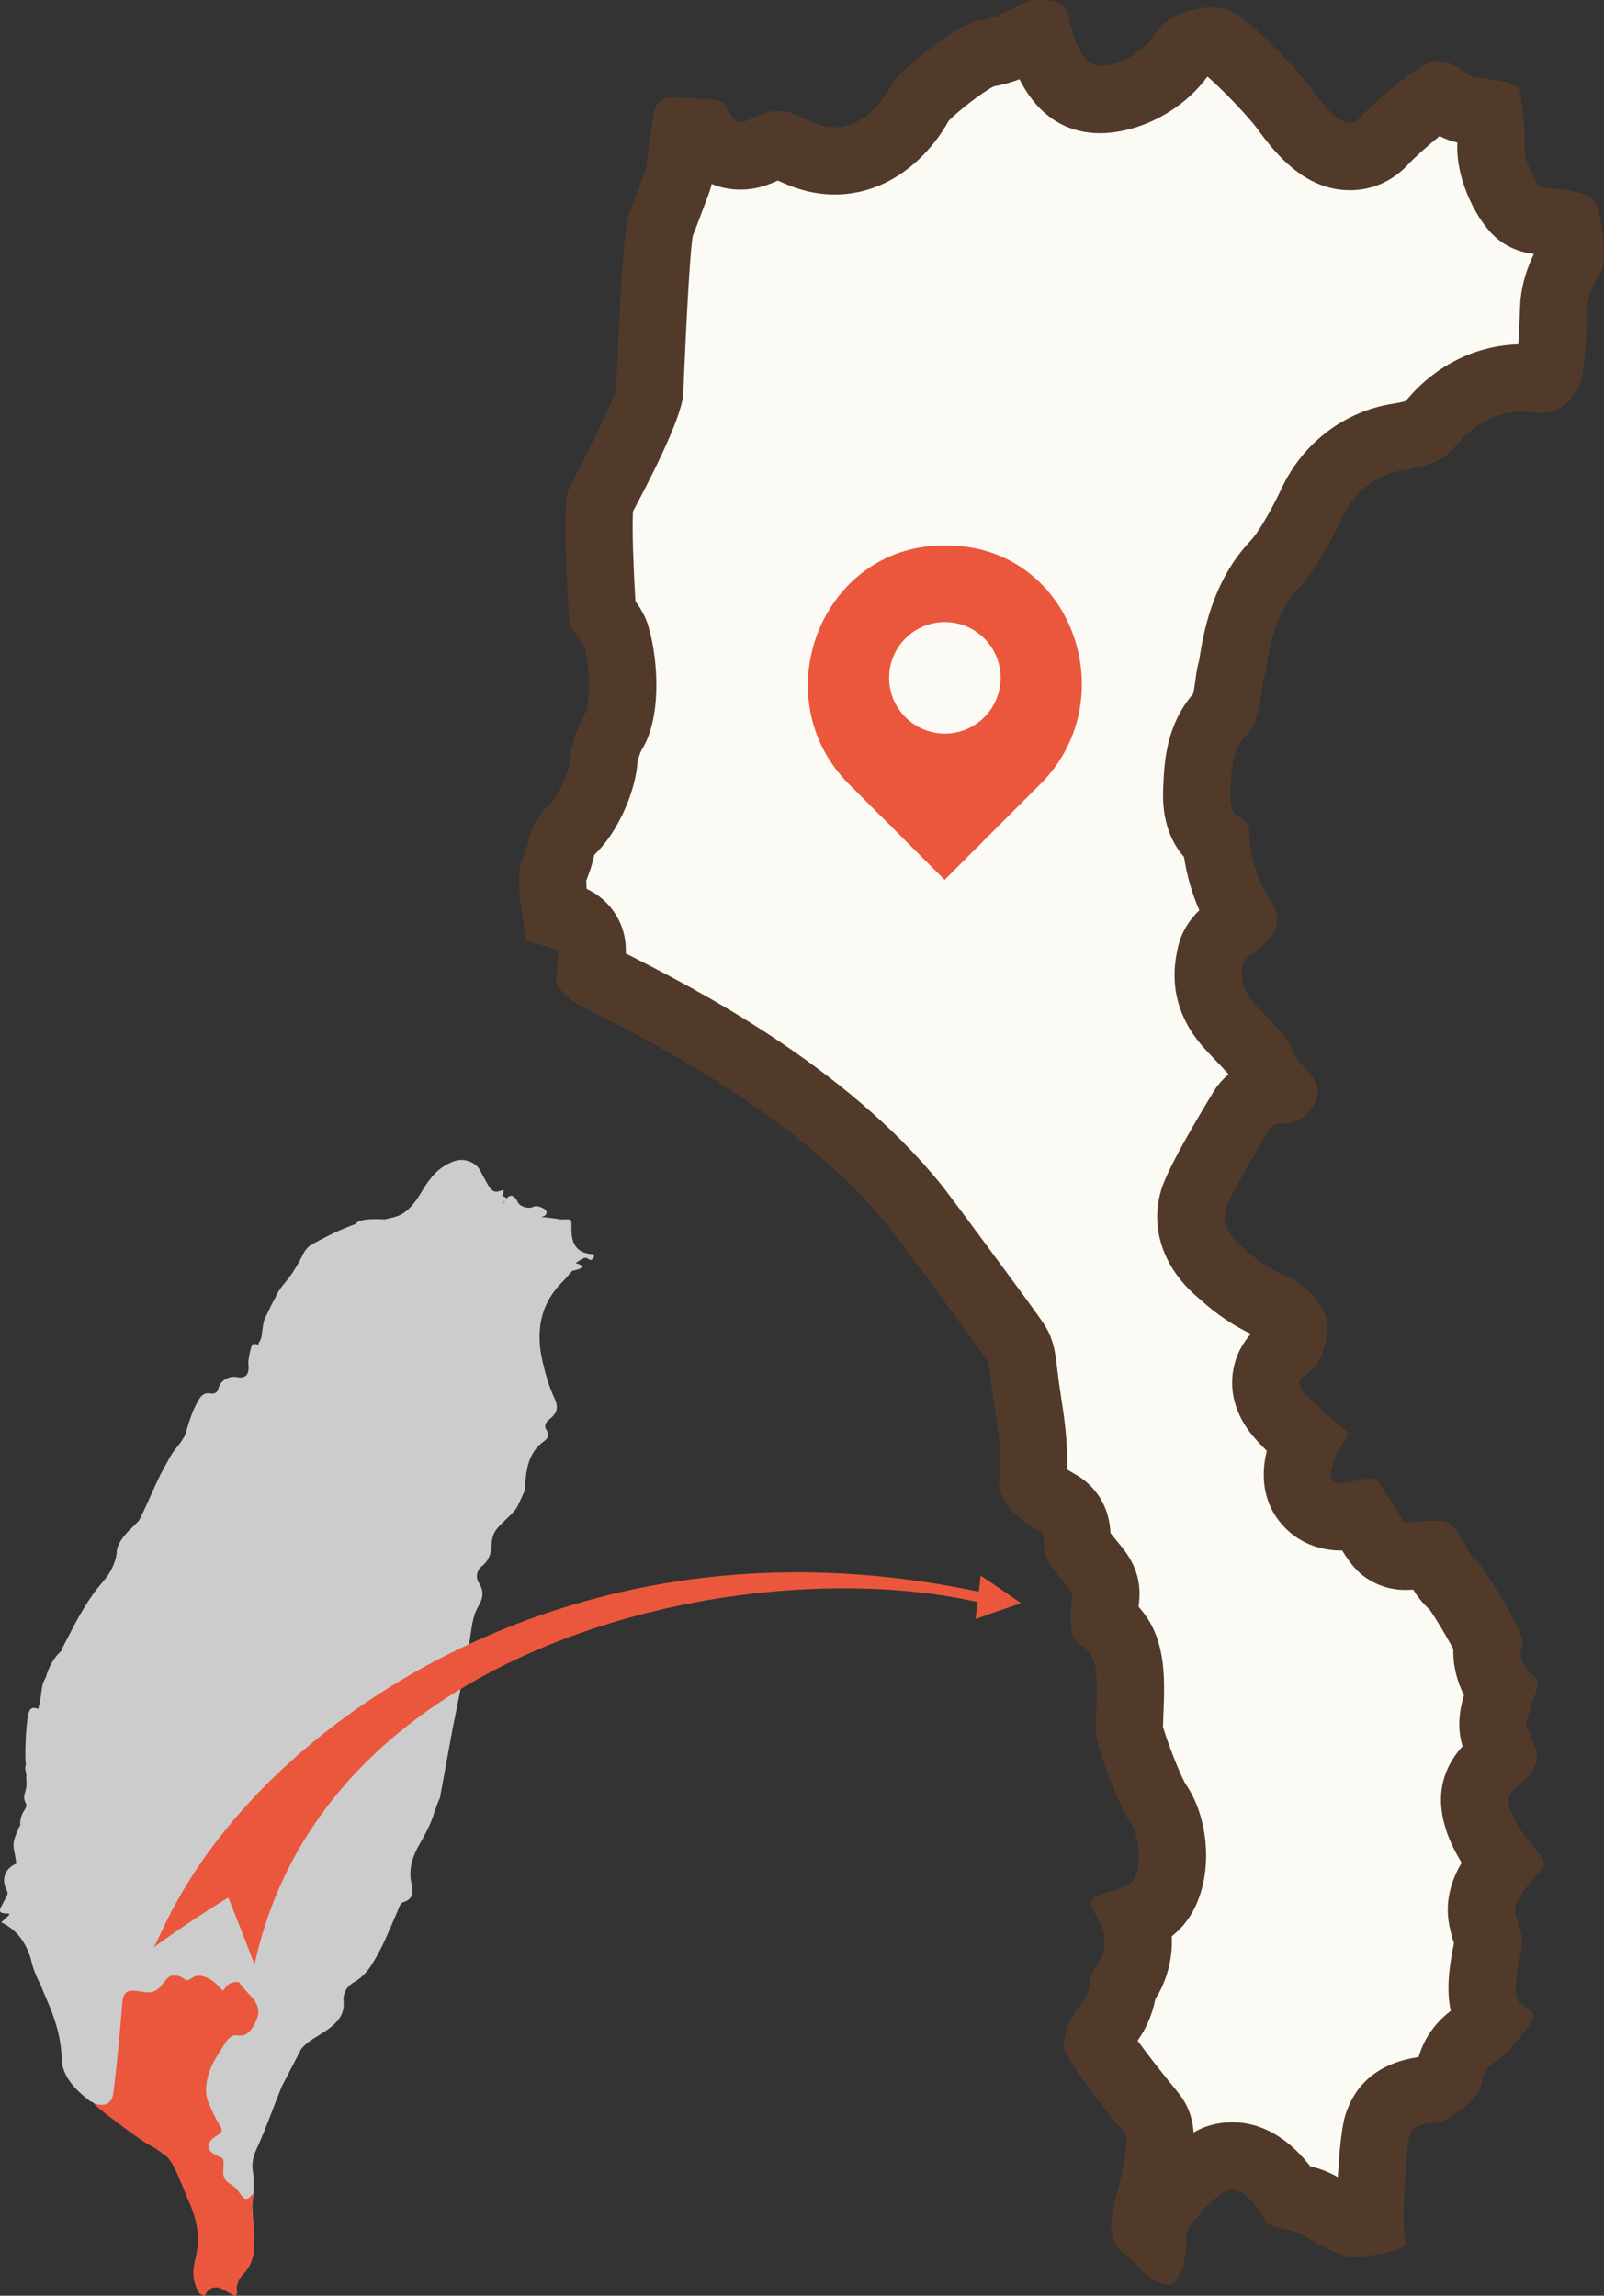 <?xml version="1.0" encoding="utf-8"?>
<!-- Generator: Adobe Illustrator 16.0.0, SVG Export Plug-In . SVG Version: 6.00 Build 0)  -->
<!DOCTYPE svg PUBLIC "-//W3C//DTD SVG 1.1//EN" "http://www.w3.org/Graphics/SVG/1.1/DTD/svg11.dtd">
<svg version="1.1" id="圖層_1" xmlns="http://www.w3.org/2000/svg" xmlns:xlink="http://www.w3.org/1999/xlink" x="0px" y="0px"
	 width="190.894px" height="273.173px" viewBox="0 0 190.894 273.173" enable-background="new 0 0 190.894 273.173"
	 xml:space="preserve">
<rect x="0" y="0" width="190.894" height="273.173" fill="#333333" stroke="none"/>
<g>
	<defs>
		<rect id="SVGID_1_" width="190.894" height="273.173"/>
	</defs>
	<clipPath id="SVGID_2_">
		<use xlink:href="#SVGID_1_"  overflow="visible"/>
	</clipPath>
	<path clip-path="url(#SVGID_2_)" fill="#FCFAF4" d="M137.174,265.781c-0.141-0.12-0.273-0.228-0.396-0.328
		c-0.187-0.15-0.469-0.38-0.535-0.474c0.008,0-0.09-0.394,0.18-1.412c2.398-9.054,1.813-10.666,0.646-12.094
		c-3.762-4.577-5.759-7.4-6.401-8.511c0.124-0.453,0.488-1.249,0.957-1.812l0.063-0.075c1.121-1.346,1.808-2.96,1.999-4.689
		c0.039-0.063,0.099-0.157,0.188-0.283c1.602-2.273,2.006-5.167,1.176-7.777c0.813-0.325,1.635-0.761,2.335-1.412
		c2.932-2.731,2.673-9.19,0.414-12.367c-0.877-1.234-3.169-7.222-3.381-8.607c-0.03-0.299,0.013-1.338,0.045-2.096
		c0.172-4.174,0.163-7.297-1.533-9.493c-0.543-0.703-1.059-1.191-1.481-1.536c-0.054-1.008,0.035-1.725,0.097-2.221
		c0.053-0.436,0.074-0.757,0.074-0.958c0-1.584-0.817-2.567-1.764-3.705c-0.406-0.487-1.319-1.585-1.606-2.142
		c-0.063-0.596-0.074-0.929-0.082-1.125c-0.019-0.518-0.068-1.895-1.244-3.065c-0.4-0.4-0.774-0.609-1.075-0.777
		c-2.338-1.304-2.855-2.239-2.941-2.432c0.367-3.482-0.195-7.105-0.608-9.755c-0.084-0.545-0.163-1.044-0.222-1.48
		c-0.109-0.828-0.186-1.467-0.245-1.965c-0.149-1.241-0.231-1.925-0.532-2.677c-0.236-0.59-0.3-0.751-6.097-8.601
		c-2.096-2.839-5.638-7.61-6.22-8.336c-10.978-13.661-28.511-22.583-35.998-26.394c-0.958-0.488-2.031-1.034-2.455-1.279
		c-0.083-0.076-0.16-0.148-0.231-0.215c0.073-0.901,0.147-1.937,0.177-2.364c0.131-1.869-1.052-3.579-2.848-4.114l-1.462-0.435
		c-0.338-2.154-0.491-4.197-0.333-4.931c0.407-0.962,0.81-2.012,1.044-3.185c0.125-0.627,0.509-1.262,1.143-1.885
		c0.156-0.154,0.32-0.326,0.49-0.518c1.756-1.983,3.244-5.483,3.385-7.967c0.04-0.694,0.581-2.393,1.08-3.177
		c1.883-2.955,1.034-10.246,0.123-12.068c-0.381-0.763-0.852-1.363-1.23-1.845c-0.055-0.071-0.112-0.141-0.167-0.209
		c-0.006-0.107-0.013-0.225-0.021-0.352c-0.555-9.295-0.388-12.133-0.252-12.992c1.062-1.976,5.686-10.701,5.88-12.933
		c0.017-0.198,0.059-1.081,0.116-2.393c0.538-12.372,0.912-16.246,1.136-17.271c0.788-2,2.074-5.47,2.074-5.47
		c0.116-0.311,0.191-0.634,0.227-0.963c0.177-1.645,0.424-3.572,0.637-4.931c0.255,0.011,0.529,0.02,0.814,0.029
		c0.329,0.009,0.803,0.024,1.24,0.047c0.767,1.185,2.183,2.798,4.602,2.798c0.432,0,0.866-0.056,1.29-0.17
		c0.729-0.194,1.327-0.475,1.855-0.723c0.648-0.306,0.977-0.452,1.347-0.452l0.126,0.005c0.193,0.028,0.772,0.299,1.195,0.497
		c1.288,0.602,3.05,1.426,5.372,1.426c0.43,0,0.865-0.029,1.297-0.087c4.73-0.629,7.848-4.703,8.955-6.978
		c1.106-1.413,6.019-5.29,7.661-5.698c2.062-0.257,3.77-1.131,5.018-1.77c0.431-0.221,1.009-0.516,1.284-0.601
		c0.734,2.856,2.524,7.841,7.355,7.841c0.043,0,0.155-0.002,0.198-0.003c3.792-0.123,7.922-2.581,9.87-5.861
		c0.408-0.401,1.901-1.111,3.221-1.111c0.38,0,0.537,0.063,0.538,0.063c1.752,0.903,6.651,5.967,8.202,8.121
		c1.985,2.757,4.455,5.576,7.729,5.576c1.502,0,2.905-0.624,3.954-1.755c1.441-1.556,5.018-4.639,6.618-5.535
		c0.34,0.178,0.823,0.54,1.014,0.682c0.285,0.214,0.521,0.38,0.691,0.484c0.917,0.565,1.788,0.664,3.106,0.813
		c0.278,0.031,0.732,0.083,1.181,0.146c0.145,1.304,0.245,2.886,0.204,3.834c-0.133,3.061,1.916,6.943,3.362,8.067
		c1.018,0.792,2.024,0.886,3.3,1.005c0.497,0.046,1.6,0.149,2.369,0.309c0.295,1.317,0.482,3.094,0.423,3.905
		c-0.781,1.363-1.79,3.291-1.962,5.654c-0.028,0.378-0.051,0.981-0.078,1.713c-0.046,1.261-0.182,5.009-0.512,6.183
		c-0.259,0.413-0.563,0.88-0.729,0.996c-0.001,0-0.063,0.005-0.136,0.005c-0.097,0-0.199-0.008-0.31-0.024l-0.385-0.051
		c-0.524-0.064-1.063-0.097-1.598-0.097c-4.213,0-8.207,2.005-10.957,5.502c-0.186,0.236-0.408,0.435-0.681,0.608
		c-0.276,0.174-1.125,0.609-3.084,0.903c-4.451,0.671-8.285,3.561-10.263,7.731c-1.633,3.446-3.214,6.063-4.452,7.369
		c-3.801,4.008-4.671,9.532-5.042,11.89c-0.028,0.187-0.052,0.347-0.074,0.477c-0.205,0.598-0.289,1.22-0.396,2.017
		c-0.096,0.709-0.346,2.57-0.707,3.163c-2.821,2.868-2.962,6.225-3.087,9.19c-0.089,2.093,0.096,4.439,2.072,6.096
		c0.074,0.078,0.147,0.149,0.221,0.217c0.169,2.403,1.006,5.43,2.079,7.39c0.213,0.388,0.448,0.768,0.684,1.144
		c0.11,0.176,0.253,0.404,0.366,0.598c-0.271,0.315-0.673,0.607-1.093,0.913c-0.945,0.686-2.374,1.725-2.731,3.692l-0.028,0.143
		c-0.263,1.25-0.955,4.572,2.454,8.232c0.413,0.444,0.813,0.865,1.195,1.266c0.953,0.999,2.259,2.367,2.452,2.889
		c0.458,1.446,1.391,2.481,2.147,3.313c-2.135,0.168-3.626,0.948-4.442,2.321c-1.521,2.503-5.087,8.482-5.764,10.648
		c-0.949,3.037,0.18,6.191,3.095,8.658l0.401,0.348c1.134,0.995,2.849,2.501,5.941,3.832c1.461,0.63,2.381,1.958,2.506,2.465
		c-0.218,1.323-0.46,1.886-0.559,2.073l-0.071,0.05c-0.813,0.56-2.329,1.602-2.664,3.682c-0.344,2.133,0.852,3.71,1.245,4.229
		c0.739,0.977,2.174,2.317,3.438,3.425c-1.015,2.148-1.78,5.271,0.381,7.527c0.67,0.7,1.875,1.53,3.82,1.53
		c0.778,0,1.523-0.131,2.21-0.28c0.313,0.499,0.631,1.016,0.843,1.362c1.197,1.952,1.6,2.61,2.715,3.172
		c0.588,0.294,1.225,0.438,1.905,0.438c0.371,0,0.736-0.04,1.245-0.096c0.545-0.061,1.281-0.142,1.907-0.148
		c0.168,0.288,0.351,0.627,0.481,0.873c0.568,1.063,1.151,2.151,2.154,2.903c0.934,1.21,3.217,4.977,4.017,6.784
		c-0.403,2.108,0.481,4.31,1.553,5.709c-0.465,1.304-0.939,2.651-0.939,3.955c0,1.234,0.47,2.265,0.848,3.093
		c0.07,0.154,0.165,0.36,0.245,0.551c-0.205,0.199-0.487,0.457-0.684,0.639c-0.89,0.815-1.897,1.739-2.363,3.197
		c-1.075,3.359,1.968,7.547,3.158,9.012c-1.381,1.615-3.002,3.94-2.466,6.688c0.164,0.846,0.392,1.524,0.558,2.021
		c0.075,0.223,0.176,0.527,0.189,0.623c-0.04,0.201-0.101,0.502-0.169,0.847c-0.523,2.655-1.213,6.151,0.401,8.537
		c-0.61,0.709-1.25,1.372-1.649,1.622c-2.646,1.661-3.081,3.782-3.29,4.802c-0.011,0.056-0.021,0.112-0.032,0.17
		c-0.447,0.537-1.558,1.402-2.112,1.646c-1.71,0.133-5.186,0.55-6.361,4.204c-0.172,0.537-1.008,6.837-0.868,11.517
		c-0.719,0.113-1.465,0.196-1.966,0.204c-0.734-0.198-2.627-1.145-3.456-1.735c-1.183-0.845-2.589-1.158-3.83-1.434
		c-0.089-0.02-0.189-0.042-0.293-0.065c-1.149-1.801-3.555-4.777-6.898-4.777c-0.575,0-1.143,0.09-1.687,0.269
		C142.259,257.677,137.217,262.726,137.174,265.781"/>
	<path clip-path="url(#SVGID_2_)" fill="#523A2B" d="M143.698,9.115c1.863,1.576,5.034,4.947,5.993,6.28
		c2.427,3.37,5.867,7.238,10.975,7.238c2.627,0,5.073-1.077,6.888-3.035c0.795-0.859,2.41-2.304,3.777-3.404
		c0.724,0.381,1.426,0.616,2.112,0.774c-0.001,0.057-0.003,0.111-0.005,0.162c-0.188,4.323,2.432,9.475,4.902,11.397
		c1.47,1.143,2.921,1.522,4.206,1.701c-0.729,1.502-1.441,3.428-1.609,5.722c-0.036,0.493-0.059,1.096-0.086,1.859
		c-0.024,0.674-0.072,1.979-0.151,3.165c-5.151,0.143-9.989,2.574-13.389,6.734c-0.241,0.079-0.702,0.206-1.451,0.319
		c-5.768,0.868-10.731,4.596-13.279,9.971c-1.667,3.518-3.025,5.576-3.739,6.329c-4.657,4.912-5.663,11.297-6.091,14.024
		c-0.01,0.062-0.019,0.121-0.028,0.177c-0.245,0.834-0.352,1.627-0.457,2.403c-0.053,0.396-0.149,1.117-0.257,1.613
		c-3.26,3.806-3.444,8.159-3.568,11.106c-0.06,1.394-0.223,5.261,2.471,8.325c0.319,2.153,0.973,4.442,1.826,6.333
		c-1.085,1.048-2.228,2.584-2.63,4.803l-0.019,0.085c-0.913,4.378,0.245,8.339,3.442,11.773c0.425,0.456,0.837,0.889,1.229,1.301
		c0.471,0.492,1.061,1.11,1.457,1.564c-0.82,0.675-1.413,1.43-1.839,2.146c-3.484,5.734-5.554,9.604-6.148,11.508
		c-1.431,4.576,0.188,9.4,4.33,12.903c0.109,0.093,0.224,0.195,0.346,0.302c1.121,0.984,2.923,2.565,5.959,4.026
		c-0.919,1.035-1.8,2.477-2.115,4.43c-0.282,1.744-0.162,4.422,2.005,7.283c0.516,0.68,1.234,1.446,2.008,2.201
		c-0.715,2.941-0.538,6.338,2.113,9.104c1.706,1.78,4.088,2.761,6.707,2.761c0.051,0,0.103,0,0.152-0.001
		c1.071,1.711,1.977,2.908,3.836,3.837c1.137,0.568,2.377,0.857,3.685,0.857c0.324,0,0.623-0.017,0.923-0.043
		c0.486,0.781,1.101,1.606,1.929,2.339c0.77,1.093,2.085,3.274,2.855,4.752c-0.062,1.94,0.447,3.844,1.267,5.476
		c-0.315,1.065-0.557,2.216-0.557,3.457c0,0.991,0.162,1.87,0.383,2.633c-0.813,0.894-1.645,2.062-2.146,3.627
		c-1.194,3.729,0.382,7.544,2.043,10.221c-1.171,1.974-2.045,4.504-1.467,7.465c0.167,0.856,0.377,1.563,0.551,2.102
		c-0.43,2.183-0.997,5.192-0.384,8.061c-2.425,1.851-3.388,4.01-3.822,5.488c-4.531,0.68-7.452,2.973-8.692,6.831
		c-0.152,0.476-0.603,1.875-0.924,7.458c-1.131-0.659-2.278-1.037-3.295-1.299c-1.846-2.391-4.948-5.226-9.283-5.227h-0.003
		c-0.996,0-1.979,0.156-2.924,0.464c-0.502,0.164-1.062,0.418-1.655,0.748c-0.144-1.879-0.737-3.393-1.892-4.803l-0.07-0.085
		c-2.142-2.607-3.702-4.646-4.706-6.036c1.054-1.487,1.771-3.167,2.115-4.952c1.421-2.252,2.076-4.868,1.949-7.465
		c0.223-0.175,0.444-0.361,0.659-0.562c4.536-4.224,4.261-12.847,1.01-17.523c-0.714-1.196-2.303-5.317-2.712-6.862
		c0.005-0.37,0.03-0.976,0.049-1.444c0.167-4.025,0.356-8.586-2.363-12.106c-0.2-0.259-0.398-0.498-0.593-0.72
		c0.004-0.034,0.008-0.068,0.012-0.103c0.048-0.382,0.106-0.857,0.106-1.447c0-3.031-1.556-4.9-2.691-6.265
		c-0.19-0.229-0.506-0.607-0.769-0.943c-0.102-2.255-0.909-4.155-2.403-5.65c-0.8-0.8-1.555-1.222-1.961-1.448
		c-0.322-0.18-0.579-0.337-0.784-0.472c0.094-3.341-0.408-6.571-0.762-8.838c-0.08-0.513-0.154-0.983-0.208-1.394
		c-0.108-0.807-0.182-1.43-0.24-1.915c-0.164-1.363-0.293-2.441-0.788-3.681c-0.456-1.14-0.492-1.232-6.594-9.493
		c-0.054-0.073-5.481-7.423-6.32-8.466c-11.517-14.331-29.585-23.527-37.302-27.454c-0.107-0.054-0.215-0.109-0.323-0.164
		c0.169-3.3-1.706-6.329-4.652-7.679c-0.032-0.388-0.05-0.727-0.05-0.992c0.37-0.921,0.721-1.927,0.97-3.07
		c0.021-0.024,0.047-0.052,0.08-0.084c0.229-0.225,0.458-0.467,0.68-0.717c2.32-2.62,4.149-6.918,4.378-10.27
		c0.067-0.372,0.328-1.129,0.469-1.38c2.901-4.56,1.65-13.355,0.325-16.005c-0.339-0.678-0.713-1.253-1.053-1.725
		c-0.383-6.682-0.353-9.527-0.286-10.695c1.617-3.002,5.701-10.834,5.957-13.776c0.028-0.328,0.045-0.69,0.127-2.578
		c0.477-10.961,0.809-14.988,1.015-16.359c0.794-2.039,1.898-5.015,1.949-5.152c0.131-0.353,0.236-0.713,0.316-1.08
		c1.064,0.446,2.216,0.67,3.453,0.67c0.781,0,1.562-0.103,2.322-0.306c0.846-0.225,1.545-0.518,2.103-0.772
		c1.466,0.679,3.767,1.66,6.76,1.66c0.606,0,1.22-0.041,1.827-0.122c6.037-0.805,10.011-5.45,11.739-8.643
		c1.139-1.181,4.054-3.447,5.399-4.11c1.13-0.192,2.141-0.496,3.031-0.833c2.62,5.166,6.468,6.415,9.575,6.415
		c0.106,0,0.214-0.001,0.326-0.005C135.951,15.692,140.875,12.987,143.698,9.115 M123.492,0c-2.023,0-3.965,2.063-6.838,2.428
		c-2.872,0.364-9.912,6.23-10.601,7.768c-0.688,1.537-2.913,4.491-5.947,4.895c-0.266,0.036-0.521,0.052-0.77,0.052
		c-2.586,0-4.276-1.765-6.271-1.913c-0.144-0.01-0.284-0.015-0.421-0.015c-1.929,0-3.098,1.008-4.232,1.31
		c-0.09,0.024-0.177,0.036-0.261,0.036c-1.037,0-1.558-1.74-2.045-2.302c-0.526-0.607-3.722-0.485-5.098-0.607
		c-0.29-0.025-0.568-0.042-0.83-0.042c-0.979,0-1.74,0.232-2.123,1.094c-0.486,1.093-1.174,7.485-1.174,7.485
		s-1.335,3.601-2.104,5.543c-0.768,1.942-1.375,19.704-1.456,20.635c-0.081,0.931-4.613,9.994-5.584,11.693
		c-0.971,1.699-0.04,14.687,0,15.739c0.041,1.052,1.255,1.982,1.781,3.034c0.526,1.052,0.93,6.797,0.081,8.133
		c-0.85,1.335-1.619,3.682-1.7,5.098c-0.081,1.416-1.133,4.126-2.387,5.543c-0.104,0.118-0.205,0.223-0.301,0.318
		c-1.108,1.09-1.953,2.418-2.26,3.954c-0.172,0.865-0.496,1.682-0.842,2.493c-1.003,2.357,0.571,9.54,0.571,9.54l3.803,1.133
		c0,0-0.202,2.872-0.283,3.52c-0.081,0.647,0.404,1.173,1.821,2.468c1.416,1.295,24.842,10.874,37.841,27.049
		c0.854,1.064,11.56,15.516,11.722,15.919c0.162,0.405,0.202,1.255,0.526,3.683s1.214,6.676,0.809,10.357
		c-0.405,3.683,5.059,6.271,5.179,6.393c0.121,0.122,0,0.284,0.202,2.063c0.203,1.78,3.318,4.734,3.318,5.139
		s-0.324,1.779-0.121,4.006c0.202,2.225,0.89,1.375,2.265,3.156c1.376,1.779,0.445,7.808,0.688,9.67
		c0.243,1.86,2.792,8.577,4.087,10.397c1.294,1.82,1.294,6.028,0.121,7.121c-1.173,1.092-4.572,1.254-4.774,2.265
		c-0.083,0.415,0.364,1.354,0.922,2.317c0.947,1.638,0.89,3.681-0.2,5.228c-0.242,0.344-0.455,0.685-0.601,0.992
		c-0.181,0.386-0.261,0.716-0.282,0.992c-0.075,1.005-0.462,1.957-1.107,2.731l-0.067,0.081c-1.011,1.213-2.103,3.397-1.9,5.098
		c0.201,1.699,6.959,9.872,7.322,10.317c0.364,0.444-0.161,3.803-1.416,8.537c-1.254,4.733,1.497,5.582,2.388,6.635
		c0.69,0.816,2.575,2.681,3.989,2.681c0.408,0,0.778-0.156,1.068-0.536c1.294-1.7,1.173-4.855,1.173-5.503
		c0-0.646,3.156-4.612,5.018-5.219c0.146-0.048,0.295-0.07,0.444-0.07c1.755,0,3.673,3.05,4.046,3.833
		c0.405,0.85,3.521,0.891,4.653,1.699s4.046,2.347,5.381,2.468c0.089,0.008,0.199,0.013,0.326,0.013c1.77,0,6.873-0.773,6.27-1.793
		c-0.647-1.093,0.08-11.571,0.444-12.704c0.364-1.134,1.416-1.335,3.075-1.456c1.659-0.122,4.653-2.631,5.219-3.885
		c0.567-1.255,0.081-2.226,1.821-3.317s4.046-4.208,4.491-4.978c0.444-0.768-0.283-1.133-1.456-2.063
		c-1.174-0.932-0.041-5.219,0.202-6.757c0.242-1.537-0.445-2.348-0.77-4.005c-0.324-1.659,2.145-3.845,2.954-4.896
		s0.566-1.416-1.012-3.196s-3.075-4.612-2.751-5.624s2.589-2.185,3.236-3.925s-1.093-3.763-1.093-4.773
		c0-1.013,0.972-3.116,1.255-4.289c0.283-1.174-0.364-1.416-0.891-1.821c-0.526-0.404-1.497-2.346-0.849-3.277
		c0.646-0.93-4.896-9.913-5.624-10.195c-0.729-0.283-1.7-3.398-2.994-4.248c-0.458-0.302-1.24-0.395-2.071-0.395
		c-1.346,0-2.819,0.245-3.243,0.245c-0.053,0-0.09-0.004-0.107-0.013c-0.243-0.121-2.67-4.491-3.439-5.139
		c-0.124-0.104-0.313-0.146-0.552-0.146c-0.906,0-2.487,0.604-3.574,0.604c-0.394,0-0.723-0.078-0.931-0.296
		c-0.932-0.971,0.89-4.168,1.052-4.33c0.161-0.16,1.052-1.173,0.526-1.577c-0.526-0.404-4.087-3.358-5.099-4.693
		s-0.324-1.618,0.769-2.387c1.093-0.77,1.699-2.429,2.063-4.734s-1.982-5.381-4.896-6.635c-2.913-1.255-4.289-2.671-5.341-3.562
		c-1.052-0.89-2.469-2.468-1.861-4.41c0.606-1.941,5.381-9.791,5.381-9.791s0.203-0.364,1.7-0.405
		c1.497-0.04,3.196-1.092,3.803-3.236c0.607-2.145-2.306-3.601-2.832-5.26c-0.525-1.659-2.347-3.318-4.532-5.665
		c-2.185-2.346-1.578-4.046-1.416-4.936s2.429-1.537,3.602-3.682c1.174-2.144-0.324-3.601-1.254-5.3
		c-0.932-1.699-1.619-4.572-1.619-6.312c0-1.739-1.092-1.82-1.335-2.184c-0.242-0.365-1.052-0.243-0.931-3.116
		c0.121-2.872,0.283-4.895,1.982-6.595c1.7-1.699,1.7-6.028,2.023-6.716s0.485-6.919,4.208-10.843
		c1.891-1.994,3.771-5.47,5.164-8.408c1.376-2.903,4.063-5.009,7.24-5.487c1.653-0.249,3.387-0.693,4.629-1.48
		c0.71-0.45,1.261-0.973,1.688-1.515c1.922-2.444,4.766-3.976,7.813-3.975c0.369,0,0.741,0.022,1.114,0.068
		c0.105,0.013,0.208,0.026,0.311,0.041c0.307,0.043,0.595,0.063,0.866,0.063c2.516,0,3.554-1.747,4.394-3.098
		c0.93-1.497,0.93-7.849,1.052-9.508c0.121-1.659,0.93-3.075,1.658-4.329s0.081-5.988-0.647-7.93
		c-0.728-1.942-6.312-1.78-6.676-2.064c-0.364-0.283-1.901-2.872-1.82-4.733c0.08-1.862-0.242-5.26-0.566-6.676
		c-0.324-1.416-5.3-1.376-5.826-1.7c-0.526-0.323-2.104-1.82-4.046-1.861c-0.008,0-0.015,0-0.022,0
		c-1.965,0-7.752,5.266-9.283,6.919c-0.308,0.331-0.652,0.473-1.021,0.473c-1.477,0-3.317-2.293-4.481-3.912
		c-1.457-2.023-6.88-7.93-9.631-9.346c-0.678-0.35-1.492-0.502-2.355-0.502c-2.637,0-5.711,1.425-6.626,3.01
		c-1.214,2.104-4.086,3.884-6.595,3.965c-0.023,0.001-0.047,0.001-0.068,0.001c-2.457,0-3.374-4.304-3.735-5.908
		C126.811,0.323,125.515,0,123.492,0"/>
	<path clip-path="url(#SVGID_2_)" fill="#CCCCCC" d="M70.295,149.215c-1.728-0.166-2.326-1.333-2.282-3.056
		c0.005-0.201-0.013-0.402-0.003-0.603c0.019-0.358-0.129-0.479-0.494-0.462c-0.342,0.016-0.686,0.012-1.029,0.008l0.044-0.032
		c0,0-0.872-0.155-2.126-0.256c0.022-0.008,0.044-0.015,0.066-0.022c0.071-0.025,0.146-0.047,0.221-0.066
		c0.386-0.108,0.483-0.598,0.157-0.822c-0.368-0.253-0.972-0.517-1.432-0.28c-0.501,0.259-1.545-0.048-1.775-0.545
		c-0.334-0.719-0.844-1.108-1.356-0.461c-0.022-0.091-0.153-0.195-0.528-0.29c0.108-0.188,0.175-0.411,0.188-0.682
		c0.002-0.044-0.046-0.075-0.087-0.058c-0.928,0.396-1.284,0.26-1.824-0.665c-0.304-0.521-0.583-1.056-0.86-1.591
		c-0.321-0.619-0.837-0.979-1.488-1.185c-1.007-0.319-1.872,0.052-2.714,0.54c-1.335,0.775-2.134,2.024-2.904,3.298
		c-0.549,0.909-1.155,1.766-2.056,2.372c-0.68,0.458-1.485,0.554-2.258,0.747c0,0-3.109-0.25-3.397,0.534
		c-1.812,0.624-3.504,1.499-5.184,2.401c-0.457,0.246-0.791,0.627-1.041,1.069c-0.049,0.086-0.097,0.175-0.139,0.266
		c-0.04,0.083-0.078,0.167-0.117,0.251c-0.304,0.592-0.858,1.591-1.526,2.47c-0.042,0.027-0.08,0.063-0.107,0.107
		c-0.053,0.086-0.12,0.188-0.192,0.27c-0.177,0.201-0.419,0.49-0.651,0.814c-0.245,0.343-0.477,0.725-0.611,1.085
		c-0.615,1.096-1.056,2.097-1.056,2.097l-0.002,0.01c-0.175,0.284-0.303,0.594-0.369,0.923c-0.138,0.69-0.136,1.01-0.248,1.697
		l-0.105,0.337c-0.126,0.21-0.331,0.423-0.198,0.636c0,0-0.312-0.259-0.637-0.068c-0.073-0.148-0.167-0.007-0.26,0.264
		c-0.001,0-0.001,0.001-0.001,0.001c-0.019,0.03-0.029,0.068-0.036,0.111c-0.183,0.595-0.351,1.611-0.325,1.813
		c0.167,1.328-0.273,1.889-1.323,1.679c-0.98-0.195-1.996,0.374-2.232,1.347c-0.109,0.451-0.39,0.69-0.998,0.591
		c-0.614-0.102-0.996,0.183-1.298,0.677c-0.755,1.236-1.194,2.588-1.571,3.977c-0.195,0.719-1.156,1.834-1.156,1.834
		s-0.572,0.668-1.081,1.708c-1.289,2.165-2.131,4.55-3.276,6.787c-0.026,0.053-0.054,0.101-0.083,0.147
		c-0.518,0.562-0.905,0.918-0.905,0.918s-1.821,1.58-1.75,3.038c-0.208,1.256-0.78,2.347-1.597,3.278
		c-1.758,2.005-3.011,4.322-4.202,6.671c-0.428,0.844-0.739,1.338-0.803,1.639l-0.013,0.004c0,0-1.209,0.911-1.805,3.09
		c-0.238,0.382-0.404,0.813-0.47,1.266c-0.071,0.491-0.135,0.984-0.199,1.478c-0.076,0.329-0.154,0.669-0.234,1.018
		c-0.748-0.249-1.045-0.082-1.213,0.753c-0.31,1.539-0.404,5.104-0.267,5.903c0,0-0.201,0.285,0.068,1.173
		c0.001,0.003,0.001,0.006,0.002,0.008c-0.036,0.2-0.025,0.479,0.005,0.865c0.039,0.519-0.093,1.023-0.254,1.518
		c-0.073,0.225,0,0.729,0.153,0.985c0.209,0.352,0.001,0.616-0.224,0.979c-0.297,0.479-0.47,1.085-0.417,1.656
		c0,0-0.977,1.735-0.775,2.699c0.001,0.002,0.001,0.003,0.001,0.004c0.014,0.252,0.061,0.493,0.129,0.729
		c0.052,0.309,0.115,0.692,0.187,1.134c-1.386,0.612-1.845,1.879-1.14,3.205c0.119,0.225,0.119,0.422,0,0.641
		c-0.192,0.352-0.367,0.712-0.56,1.063c-0.447,0.812-0.324,1.04,0.563,1.04c0.107,0,0.259-0.062,0.298,0.153
		c-0.296,0.276-0.603,0.563-0.969,0.902c1.705,0.793,2.709,2.127,3.339,3.777c0.064,0.168,0.12,0.343,0.173,0.513
		c0.153,0.76,0.474,1.821,1.145,3.074c0.005,0.01,0.012,0.022,0.018,0.032c0.227,0.579,0.464,1.154,0.714,1.723
		c0.989,2.256,1.739,4.523,1.805,7.096c0.054,2.139,1.664,3.734,3.357,5.042c0.076,0.059,0.181,0.085,0.276,0.117
		c0,0,0.448,0.344,1.021,0.77c0.214,0.229,1.027,0.787,1.95,1.383c0.008,0.004,0.017,0.01,0.024,0.015
		c0.432,0.274,3.239,2.345,6.19,4.534c0.173,0.263,0.339,0.536,0.489,0.824c0.78,1.496,1.349,3.083,2.014,4.628
		c0.888,2.065,1.204,4.15,0.641,6.391c-0.388,1.543-0.393,2.687,0.418,4.118c0.052,0.091,0.67,0.381,0.704,0.283
		c0.301-0.863,1.205-1.213,2.009-0.777c0.453,0.245,0.907,0.491,1.36,0.737c0.216,0.117,0.459-0.073,0.414-0.313
		c-0.167-0.898,0.218-1.62,0.862-2.304c0.714-0.757,1.055-1.666,1.136-2.72c0.138-1.793-0.158-3.563-0.174-5.344
		c-0.001-0.065,0.003-0.146,0.009-0.234c0,0,0.35-2.282,0.019-3.967c-0.077-0.815,0.092-1.586,0.432-2.319
		c1.141-2.463,2.016-5.037,3.048-7.546l2.315-4.476c0.347-0.408,0.746-0.77,1.22-1.076c0.841-0.547,1.737-1.018,2.502-1.678
		c0.856-0.741,1.43-1.604,1.317-2.812c-0.1-1.059,0.36-1.865,1.268-2.384c0.996-0.569,1.699-1.409,2.268-2.369
		c0.46-0.776,0.897-1.572,1.277-2.39c0.581-1.253,1.098-2.535,1.657-3.798c0.16-0.363,0.273-0.853,0.666-0.968
		c1.192-0.347,1.161-1.276,0.96-2.128c-0.423-1.785,0.117-3.314,0.976-4.813c0.662-1.155,1.304-2.321,1.686-3.61
		c0.095-0.322,0.322-0.854,0.494-1.37l0.217-0.473l1.472-8.056l0.004-0.04c0.703-3.4,1.37-6.808,1.997-10.223
		c0.284-1.544,0.304-3.168,1.144-4.574c0.533-0.892,0.629-1.73,0.027-2.673c-0.423-0.661-0.278-1.514,0.338-2
		c0.888-0.699,1.142-1.613,1.175-2.645c0.023-0.738,0.245-1.393,0.727-1.934c0.45-0.505,0.953-0.964,1.439-1.437
		c0.416-0.405,0.807-0.819,1.033-1.374l0.146-0.319c0.019-0.04,0.038-0.08,0.056-0.121l0.503-1.095
		c0.023-0.198,0.042-0.317,0.051-0.439c0.145-2.109,0.371-4.176,2.317-5.543c0.457-0.321,0.579-0.779,0.241-1.317
		c-0.288-0.459-0.12-0.856,0.284-1.187c1.046-0.853,1.205-1.434,0.634-2.671c-0.616-1.332-1.009-2.731-1.347-4.147
		c-0.871-3.635-0.368-6.941,2.403-9.682c0.355-0.35,0.665-0.744,1.108-1.244c0,0,2.317-0.384,0.368-0.927
		c0.493-0.198,1.069-0.897,1.529-0.489c0.294,0.26,0.541,0.062,0.665-0.205C70.845,149.224,70.452,149.229,70.295,149.215
		 M59.677,143.241l0.448-0.39C60.008,143.053,59.854,143.167,59.677,143.241"/>
	<path clip-path="url(#SVGID_2_)" fill="#EB573D" d="M26.295,253.139c0.157,0.253,0.085,0.6-0.162,0.767
		c-0.873,0.594-1.082,0.67-1.278,1.244c-0.274,0.81,0.703,1.277,1.514,1.603c0.457,0.184,0.099,1.565,0.214,2.03
		c0.292,1.176,1.025,0.921,1.741,1.904c0.625,0.859,0.908,1.45,1.69,0.429c0.181-0.236,0.002,0.864,0.006,1.292
		c0.016,1.786,0.313,3.56,0.175,5.356c-0.082,1.056-0.423,1.967-1.139,2.727c-0.646,0.685-1.031,1.408-0.864,2.308
		c0.045,0.242-0.198,0.433-0.415,0.314c-0.454-0.246-0.909-0.491-1.363-0.738c-0.805-0.437-1.712-0.086-2.014,0.778
		c-0.034,0.1-0.653-0.191-0.705-0.282c-0.813-1.437-0.808-2.582-0.419-4.129c0.564-2.244,0.247-4.336-0.643-6.404
		c-0.666-1.549-1.236-3.14-2.018-4.64c-0.806-1.545-1.794-1.812-3.458-2.829c-0.584-0.356-6.164-4.399-5.966-4.582
		c0,0,1.776,0.731,2.213-0.815c0.262-0.927,1.098-10.283,1.11-10.56c0.066-1.621,0.307-2.221,1.892-1.985
		c1.075,0.16,1.816,0.382,2.648-0.491c0.338-0.355,0.851-1.212,1.337-1.326c0.479-0.111,1.084,0.013,1.484,0.343
		c0.441,0.366,0.67,0.075,1.114-0.178c0.908-0.517,2.22,0.164,3.166,1.225c0.459,0.515,0.386,0.408,0.681-0.014
		c0.471-0.677,1.305-0.662,1.539-0.644c0.039,0.004,0.072,0.024,0.092,0.059c0.162,0.279,1.135,1.362,1.528,1.777
		c0.775,0.82,0.893,1.787,0.611,2.491c-1.034,2.585-2.113,1.982-2.598,2.017c-0.841,0.062-1.304,1.103-1.74,1.779
		c-0.871,1.351-1.374,2.218-1.665,3.796c-0.161,0.873-0.108,1.806,0.278,2.598C25.142,250.894,25.4,251.69,26.295,253.139"/>
	<path clip-path="url(#SVGID_2_)" fill="#EB573D" d="M121.513,190.771c-1.577-1.115-3.177-2.208-4.799-3.277
		c-0.072,0.636-0.146,1.271-0.221,1.906c-36.876-7.757-64.312,5.554-79.254,17.91c-15.488,12.812-18.484,24.668-19.077,24.506
		c2.9-2.11,5.905-4.121,9.012-6.024c1.061,2.654,2.102,5.316,3.122,7.985c8.376-38.874,59.063-49.271,86.052-43.146
		c-0.081,0.677-0.164,1.353-0.247,2.028C117.882,192.003,119.686,191.372,121.513,190.771"/>
	<path clip-path="url(#SVGID_2_)" fill="#EB573D" d="M114.295,64.981c-0.618-0.058-1.243-0.088-1.876-0.088
		c-0.11,0-0.22,0.001-0.329,0.003c-14.484,0.235-21.275,18.196-11.032,28.439l11.361,11.361l11.419-11.42
		C133.586,83.528,128.021,66.265,114.295,64.981 M112.45,87.29c-3.664,0-6.635-2.97-6.635-6.634c0-3.663,2.971-6.634,6.635-6.634
		s6.634,2.971,6.634,6.634C119.084,84.319,116.114,87.29,112.45,87.29"/>
</g>
</svg>

